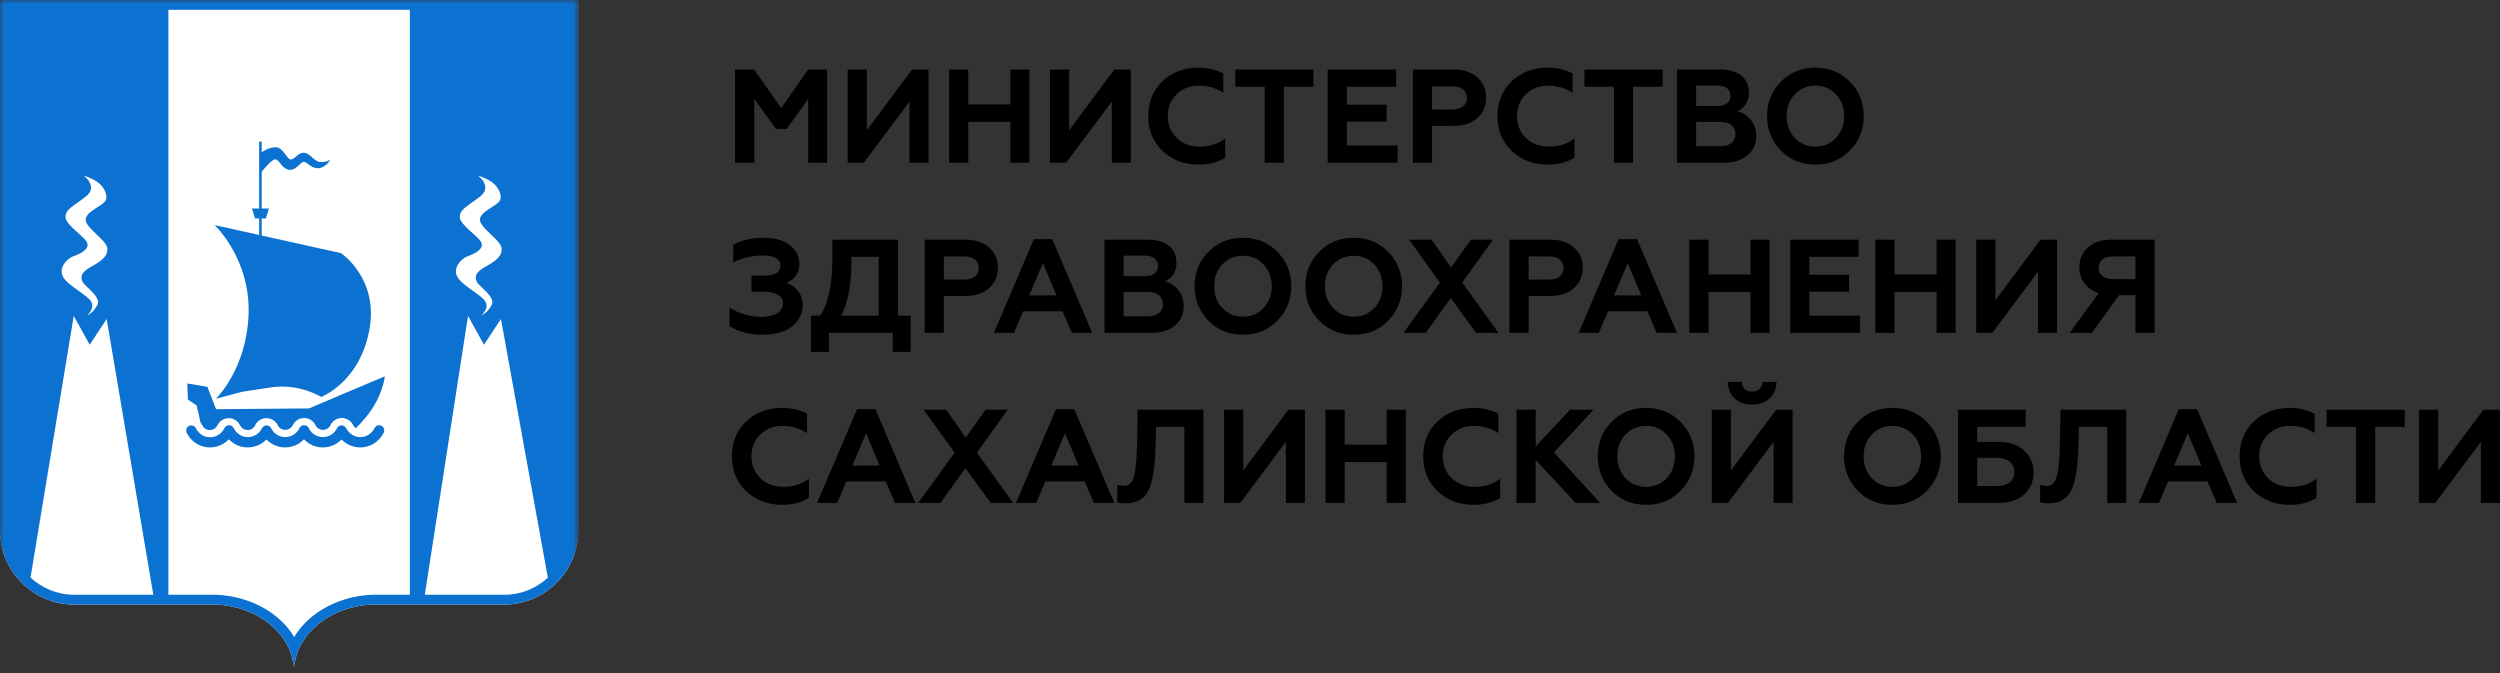 <?xml version="1.0" encoding="UTF-8"?> <svg xmlns="http://www.w3.org/2000/svg" width="338" height="91" viewBox="0 0 338 91" fill="none"><rect x="0" y="0" width="338" height="91" fill="#333333" stroke="none"/> <g clip-path="url(#clip0_1266_923)"> <g clip-path="url(#clip1_1266_923)"> <g clip-path="url(#clip2_1266_923)"> <path d="M101.978 22V13.378L104.93 17.428H106.37L109.268 13.378V22H111.824V9.4H109.268L105.614 14.62L101.96 9.4H99.386V22H101.978Z" fill="black"></path> <path d="M116.787 22L122.961 13.738V22H125.535V9.4H123.303L117.201 17.608V9.4H114.609V22H116.787Z" fill="black"></path> <path d="M130.911 22V16.474H136.599V22H139.173V9.4H136.599V14.116H130.911V9.4H128.319V22H130.911Z" fill="black"></path> <path d="M144.138 22L150.312 13.738V22H152.886V9.4H150.654L144.552 17.608V9.4H141.96V22H144.138Z" fill="black"></path> <path d="M162.061 22.252C163.429 22.252 164.617 21.946 165.643 21.334V18.724C164.707 19.462 163.555 19.822 162.187 19.822C160.945 19.822 159.919 19.444 159.109 18.67C158.299 17.896 157.885 16.906 157.885 15.7C157.885 14.494 158.281 13.522 159.073 12.748C159.883 11.974 160.873 11.578 162.079 11.578C163.321 11.578 164.419 11.902 165.391 12.55V9.94C164.401 9.418 163.303 9.148 162.061 9.148C160.099 9.148 158.461 9.76 157.165 10.984C155.887 12.208 155.239 13.774 155.239 15.7C155.239 17.608 155.887 19.174 157.183 20.416C158.479 21.64 160.099 22.252 162.061 22.252Z" fill="black"></path> <path d="M167.007 11.722H170.985V22H173.577V11.722H177.573V9.4H167.007V11.722Z" fill="black"></path> <path d="M188.957 22V19.678H182.099V16.438H187.463V14.152H182.099V11.722H188.759V9.4H179.507V22H188.957Z" fill="black"></path> <path d="M193.613 22V17.014H196.529C197.879 17.014 198.959 16.654 199.733 15.952C200.525 15.25 200.921 14.332 200.921 13.198C200.921 12.064 200.525 11.164 199.733 10.462C198.959 9.76 197.879 9.4 196.529 9.4H191.021V22H193.613ZM193.613 11.668H196.349C197.591 11.668 198.329 12.226 198.329 13.234C198.329 14.242 197.591 14.8 196.349 14.8H193.613V11.668Z" fill="black"></path> <path d="M209.276 22.252C210.644 22.252 211.832 21.946 212.858 21.334V18.724C211.922 19.462 210.77 19.822 209.402 19.822C208.16 19.822 207.134 19.444 206.324 18.67C205.514 17.896 205.1 16.906 205.1 15.7C205.1 14.494 205.496 13.522 206.288 12.748C207.098 11.974 208.088 11.578 209.294 11.578C210.536 11.578 211.634 11.902 212.606 12.55V9.94C211.616 9.418 210.518 9.148 209.276 9.148C207.314 9.148 205.676 9.76 204.38 10.984C203.102 12.208 202.454 13.774 202.454 15.7C202.454 17.608 203.102 19.174 204.398 20.416C205.694 21.64 207.314 22.252 209.276 22.252Z" fill="black"></path> <path d="M214.222 11.722H218.2V22H220.792V11.722H224.788V9.4H214.222V11.722Z" fill="black"></path> <path d="M233.058 22C234.39 22 235.452 21.676 236.244 21.01C237.036 20.344 237.432 19.48 237.432 18.418C237.432 17.5 237.18 16.762 236.676 16.168C236.172 15.574 235.578 15.196 234.876 15.052C235.74 14.692 236.46 13.828 236.46 12.55C236.46 10.534 234.948 9.4 232.644 9.4H226.722V22H233.058ZM229.314 16.474H232.572C233.85 16.474 234.624 17.068 234.624 18.13C234.624 19.192 233.85 19.768 232.572 19.768H229.314V16.474ZM229.314 11.56H232.23C233.31 11.56 233.958 12.082 233.958 12.964C233.958 13.828 233.31 14.332 232.23 14.332H229.314V11.56Z" fill="black"></path> <path d="M242.655 18.652C241.917 17.878 241.557 16.888 241.557 15.7C241.557 14.512 241.917 13.522 242.655 12.748C243.393 11.974 244.329 11.578 245.445 11.578C246.561 11.578 247.479 11.974 248.217 12.748C248.955 13.522 249.333 14.512 249.333 15.7C249.333 16.888 248.955 17.878 248.217 18.652C247.479 19.426 246.561 19.822 245.445 19.822C244.329 19.822 243.393 19.426 242.655 18.652ZM238.911 15.7C238.911 17.518 239.523 19.066 240.765 20.344C242.007 21.622 243.573 22.252 245.445 22.252C247.317 22.252 248.865 21.622 250.107 20.344C251.349 19.066 251.979 17.518 251.979 15.7C251.979 13.864 251.349 12.316 250.107 11.056C248.865 9.778 247.317 9.148 245.445 9.148C243.573 9.148 242.007 9.778 240.765 11.056C239.523 12.316 238.911 13.864 238.911 15.7Z" fill="black"></path> <path d="M103.184 45.252C104.822 45.252 106.136 44.874 107.09 44.118C108.044 43.344 108.53 42.408 108.53 41.274C108.53 39.744 107.594 38.7 106.37 38.25C107.252 37.872 108.08 37.008 108.08 35.73C108.08 34.668 107.648 33.804 106.766 33.138C105.902 32.472 104.75 32.148 103.292 32.148C101.69 32.148 100.304 32.454 99.134 33.084V35.478C100.376 34.848 101.726 34.542 103.166 34.542C104.624 34.542 105.524 35.028 105.524 35.874C105.524 36.792 104.84 37.26 103.49 37.26H101.6V39.438H103.184C104.858 39.438 105.866 39.996 105.866 41.004C105.866 42.156 104.75 42.84 102.824 42.84C101.402 42.84 99.728 42.336 98.63 41.562V44.082C99.836 44.856 101.348 45.252 103.184 45.252Z" fill="black"></path> <path d="M112.074 47.574V45H120.696V47.574H123.126V42.678H121.398V32.4H112.542V34.398C112.542 36.468 112.416 38.16 112.146 39.438C111.876 40.716 111.462 41.796 110.886 42.678H109.644V47.574H112.074ZM113.748 42.678C114.846 40.428 115.116 37.944 115.116 34.722H118.806V42.678H113.748Z" fill="black"></path> <path d="M127.607 45V40.014H130.523C131.873 40.014 132.953 39.654 133.727 38.952C134.519 38.25 134.915 37.332 134.915 36.198C134.915 35.064 134.519 34.164 133.727 33.462C132.953 32.76 131.873 32.4 130.523 32.4H125.015V45H127.607ZM127.607 34.668H130.343C131.585 34.668 132.323 35.226 132.323 36.234C132.323 37.242 131.585 37.8 130.343 37.8H127.607V34.668Z" fill="black"></path> <path d="M137.094 45L138.336 42.084H143.664L144.906 45H147.66L142.26 32.328H139.776L134.376 45H137.094ZM141 35.568L142.836 39.942H139.146L141 35.568Z" fill="black"></path> <path d="M155.661 45C156.993 45 158.055 44.676 158.847 44.01C159.639 43.344 160.035 42.48 160.035 41.418C160.035 40.5 159.783 39.762 159.279 39.168C158.775 38.574 158.181 38.196 157.479 38.052C158.343 37.692 159.063 36.828 159.063 35.55C159.063 33.534 157.551 32.4 155.247 32.4H149.325V45H155.661ZM151.917 39.474H155.175C156.453 39.474 157.227 40.068 157.227 41.13C157.227 42.192 156.453 42.768 155.175 42.768H151.917V39.474ZM151.917 34.56H154.833C155.913 34.56 156.561 35.082 156.561 35.964C156.561 36.828 155.913 37.332 154.833 37.332H151.917V34.56Z" fill="black"></path> <path d="M165.258 41.652C164.52 40.878 164.16 39.888 164.16 38.7C164.16 37.512 164.52 36.522 165.258 35.748C165.996 34.974 166.932 34.578 168.048 34.578C169.164 34.578 170.082 34.974 170.82 35.748C171.558 36.522 171.936 37.512 171.936 38.7C171.936 39.888 171.558 40.878 170.82 41.652C170.082 42.426 169.164 42.822 168.048 42.822C166.932 42.822 165.996 42.426 165.258 41.652ZM161.514 38.7C161.514 40.518 162.126 42.066 163.368 43.344C164.61 44.622 166.176 45.252 168.048 45.252C169.92 45.252 171.468 44.622 172.71 43.344C173.952 42.066 174.582 40.518 174.582 38.7C174.582 36.864 173.952 35.316 172.71 34.056C171.468 32.778 169.92 32.148 168.048 32.148C166.176 32.148 164.61 32.778 163.368 34.056C162.126 35.316 161.514 36.864 161.514 38.7Z" fill="black"></path> <path d="M180.235 41.652C179.497 40.878 179.137 39.888 179.137 38.7C179.137 37.512 179.497 36.522 180.235 35.748C180.973 34.974 181.909 34.578 183.025 34.578C184.141 34.578 185.059 34.974 185.797 35.748C186.535 36.522 186.913 37.512 186.913 38.7C186.913 39.888 186.535 40.878 185.797 41.652C185.059 42.426 184.141 42.822 183.025 42.822C181.909 42.822 180.973 42.426 180.235 41.652ZM176.491 38.7C176.491 40.518 177.103 42.066 178.345 43.344C179.587 44.622 181.153 45.252 183.025 45.252C184.897 45.252 186.445 44.622 187.687 43.344C188.929 42.066 189.559 40.518 189.559 38.7C189.559 36.864 188.929 35.316 187.687 34.056C186.445 32.778 184.897 32.148 183.025 32.148C181.153 32.148 179.587 32.778 178.345 34.056C177.103 35.316 176.491 36.864 176.491 38.7Z" fill="black"></path> <path d="M190.516 32.4L194.674 38.214L189.76 45H192.748L196.15 40.302L199.57 45H202.594L197.698 38.196L201.856 32.4H198.868L196.186 36.162L193.54 32.4H190.516Z" fill="black"></path> <path d="M206.673 45V40.014H209.589C210.939 40.014 212.019 39.654 212.793 38.952C213.585 38.25 213.981 37.332 213.981 36.198C213.981 35.064 213.585 34.164 212.793 33.462C212.019 32.76 210.939 32.4 209.589 32.4H204.081V45H206.673ZM206.673 34.668H209.409C210.651 34.668 211.389 35.226 211.389 36.234C211.389 37.242 210.651 37.8 209.409 37.8H206.673V34.668Z" fill="black"></path> <path d="M216.16 45L217.402 42.084H222.73L223.972 45H226.726L221.326 32.328H218.842L213.442 45H216.16ZM220.066 35.568L221.902 39.942H218.212L220.066 35.568Z" fill="black"></path> <path d="M230.984 45V39.474H236.672V45H239.246V32.4H236.672V37.116H230.984V32.4H228.392V45H230.984Z" fill="black"></path> <path d="M251.482 45V42.678H244.624V39.438H249.988V37.152H244.624V34.722H251.284V32.4H242.032V45H251.482Z" fill="black"></path> <path d="M256.138 45V39.474H261.826V45H264.4V32.4H261.826V37.116H256.138V32.4H253.546V45H256.138Z" fill="black"></path> <path d="M269.365 45L275.539 36.738V45H278.113V32.4H275.881L269.779 40.608V32.4H267.187V45H269.365Z" fill="black"></path> <path d="M282.806 45L286.514 39.906H288.71V45H291.302V32.4H285.47C284.138 32.4 283.076 32.742 282.302 33.444C281.528 34.128 281.132 35.028 281.132 36.126C281.132 37.8 282.104 39.114 283.76 39.618L279.818 45H282.806ZM285.614 37.728C284.444 37.728 283.742 37.188 283.742 36.198C283.742 35.244 284.444 34.668 285.614 34.668H288.71V37.728H285.614Z" fill="black"></path> <path d="M105.776 68.252C107.144 68.252 108.332 67.946 109.358 67.334V64.724C108.422 65.462 107.27 65.822 105.902 65.822C104.66 65.822 103.634 65.444 102.824 64.67C102.014 63.896 101.6 62.906 101.6 61.7C101.6 60.494 101.996 59.522 102.788 58.748C103.598 57.974 104.588 57.578 105.794 57.578C107.036 57.578 108.134 57.902 109.106 58.55V55.94C108.116 55.418 107.018 55.148 105.776 55.148C103.814 55.148 102.176 55.76 100.88 56.984C99.602 58.208 98.954 59.774 98.954 61.7C98.954 63.608 99.602 65.174 100.898 66.416C102.194 67.64 103.814 68.252 105.776 68.252Z" fill="black"></path> <path d="M113.188 68L114.43 65.084H119.758L121 68H123.754L118.354 55.328H115.87L110.47 68H113.188ZM117.094 58.568L118.93 62.942H115.24L117.094 58.568Z" fill="black"></path> <path d="M124.897 55.4L129.055 61.214L124.141 68H127.129L130.531 63.302L133.951 68H136.975L132.079 61.196L136.237 55.4H133.249L130.567 59.162L127.921 55.4H124.897Z" fill="black"></path> <path d="M140.082 68L141.324 65.084H146.652L147.894 68H150.648L145.248 55.328H142.764L137.364 68H140.082ZM143.988 58.568L145.824 62.942H142.134L143.988 58.568Z" fill="black"></path> <path d="M151.054 67.892C151.306 68 151.666 68.054 152.116 68.054C153.61 68.054 154.636 67.496 155.23 66.38C155.824 65.246 156.148 63.212 156.238 60.278L156.31 57.722H160.126V68H162.7V55.4H153.808L153.754 59.09C153.718 61.646 153.574 63.392 153.34 64.31C153.106 65.228 152.656 65.696 151.972 65.696C151.612 65.696 151.306 65.642 151.054 65.552V67.892Z" fill="black"></path> <path d="M167.675 68L173.849 59.738V68H176.423V55.4H174.191L168.089 63.608V55.4H165.497V68H167.675Z" fill="black"></path> <path d="M181.8 68V62.474H187.488V68H190.062V55.4H187.488V60.116H181.8V55.4H179.208V68H181.8Z" fill="black"></path> <path d="M199.239 68.252C200.607 68.252 201.795 67.946 202.821 67.334V64.724C201.885 65.462 200.733 65.822 199.365 65.822C198.123 65.822 197.097 65.444 196.287 64.67C195.477 63.896 195.063 62.906 195.063 61.7C195.063 60.494 195.459 59.522 196.251 58.748C197.061 57.974 198.051 57.578 199.257 57.578C200.499 57.578 201.597 57.902 202.569 58.55V55.94C201.579 55.418 200.481 55.148 199.239 55.148C197.277 55.148 195.639 55.76 194.343 56.984C193.065 58.208 192.417 59.774 192.417 61.7C192.417 63.608 193.065 65.174 194.361 66.416C195.657 67.64 197.277 68.252 199.239 68.252Z" fill="black"></path> <path d="M207.622 68V62.186L213.04 68H216.352L210.088 61.178L215.434 55.4H212.266L207.622 60.368V55.4H205.03V68H207.622Z" fill="black"></path> <path d="M219.768 64.652C219.03 63.878 218.67 62.888 218.67 61.7C218.67 60.512 219.03 59.522 219.768 58.748C220.506 57.974 221.442 57.578 222.558 57.578C223.674 57.578 224.592 57.974 225.33 58.748C226.068 59.522 226.446 60.512 226.446 61.7C226.446 62.888 226.068 63.878 225.33 64.652C224.592 65.426 223.674 65.822 222.558 65.822C221.442 65.822 220.506 65.426 219.768 64.652ZM216.024 61.7C216.024 63.518 216.636 65.066 217.878 66.344C219.12 67.622 220.686 68.252 222.558 68.252C224.43 68.252 225.978 67.622 227.22 66.344C228.462 65.066 229.092 63.518 229.092 61.7C229.092 59.864 228.462 58.316 227.22 57.056C225.978 55.778 224.43 55.148 222.558 55.148C220.686 55.148 219.12 55.778 217.878 57.056C216.636 58.316 216.024 59.864 216.024 61.7Z" fill="black"></path> <path d="M233.611 68L239.785 59.738V68H242.359V55.4H240.127L234.025 63.608V55.4H231.433V68H233.611ZM233.593 51.638C233.611 53.528 234.997 54.716 236.887 54.716C238.777 54.716 240.163 53.528 240.181 51.638H238.273C238.255 52.43 237.715 52.952 236.869 52.952C236.023 52.952 235.501 52.43 235.501 51.638H233.593Z" fill="black"></path> <path d="M253.061 64.652C252.323 63.878 251.963 62.888 251.963 61.7C251.963 60.512 252.323 59.522 253.061 58.748C253.799 57.974 254.735 57.578 255.851 57.578C256.967 57.578 257.885 57.974 258.623 58.748C259.361 59.522 259.739 60.512 259.739 61.7C259.739 62.888 259.361 63.878 258.623 64.652C257.885 65.426 256.967 65.822 255.851 65.822C254.735 65.822 253.799 65.426 253.061 64.652ZM249.317 61.7C249.317 63.518 249.929 65.066 251.171 66.344C252.413 67.622 253.979 68.252 255.851 68.252C257.723 68.252 259.271 67.622 260.513 66.344C261.755 65.066 262.385 63.518 262.385 61.7C262.385 59.864 261.755 58.316 260.513 57.056C259.271 55.778 257.723 55.148 255.851 55.148C253.979 55.148 252.413 55.778 251.171 57.056C249.929 58.316 249.317 59.864 249.317 61.7Z" fill="black"></path> <path d="M270.162 68C271.638 68 272.808 67.622 273.654 66.866C274.5 66.092 274.932 65.102 274.932 63.878C274.932 62.654 274.5 61.664 273.636 60.89C272.79 60.116 271.62 59.738 270.162 59.738H267.318V57.722H273.87V55.4H264.726V68H270.162ZM267.318 61.898H269.964C271.458 61.898 272.322 62.6 272.322 63.824C272.322 65.048 271.458 65.714 269.964 65.714H267.318V61.898Z" fill="black"></path> <path d="M275.823 67.892C276.075 68 276.435 68.054 276.885 68.054C278.379 68.054 279.405 67.496 279.999 66.38C280.593 65.246 280.917 63.212 281.007 60.278L281.079 57.722H284.895V68H287.469V55.4H278.577L278.523 59.09C278.487 61.646 278.343 63.392 278.109 64.31C277.875 65.228 277.425 65.696 276.741 65.696C276.381 65.696 276.075 65.642 275.823 65.552V67.892Z" fill="black"></path> <path d="M291.887 68L293.129 65.084H298.457L299.699 68H302.453L297.053 55.328H294.569L289.169 68H291.887ZM295.793 58.568L297.629 62.942H293.939L295.793 58.568Z" fill="black"></path> <path d="M309.612 68.252C310.98 68.252 312.168 67.946 313.194 67.334V64.724C312.258 65.462 311.106 65.822 309.738 65.822C308.496 65.822 307.47 65.444 306.66 64.67C305.85 63.896 305.436 62.906 305.436 61.7C305.436 60.494 305.832 59.522 306.624 58.748C307.434 57.974 308.424 57.578 309.63 57.578C310.872 57.578 311.97 57.902 312.942 58.55V55.94C311.952 55.418 310.854 55.148 309.612 55.148C307.65 55.148 306.012 55.76 304.716 56.984C303.438 58.208 302.79 59.774 302.79 61.7C302.79 63.608 303.438 65.174 304.734 66.416C306.03 67.64 307.65 68.252 309.612 68.252Z" fill="black"></path> <path d="M314.557 57.722H318.535V68H321.127V57.722H325.123V55.4H314.557V57.722Z" fill="black"></path> <path d="M329.236 68L335.41 59.738V68H337.984V55.4H335.752L329.65 63.608V55.4H327.058V68H329.236Z" fill="black"></path> <mask id="mask0_1266_923" style="mask-type:luminance" maskUnits="userSpaceOnUse" x="0" y="0" width="79" height="91"> <path d="M78.186 0H0V90.162H78.186V0Z" fill="white"></path> </mask> <g mask="url(#mask0_1266_923)"> <path fill-rule="evenodd" clip-rule="evenodd" d="M0 0H78.186V31.233V60.518V71.717C78.186 77.224 73.676 81.734 68.169 81.734H50.304C44.704 81.965 40.194 85.594 39.777 90.174H39.719C39.313 85.606 34.803 81.965 29.192 81.734H10.017C4.51 81.734 0 77.224 0 71.717V60.518V31.233V0Z" fill="white"></path> <path fill-rule="evenodd" clip-rule="evenodd" d="M0 0H78.186V31.233V60.518V71.717C78.186 77.224 73.676 81.734 68.169 81.734H50.304C44.704 81.965 40.194 85.594 39.777 90.174H39.719C39.313 85.606 34.803 81.965 29.192 81.734H10.017C4.51 81.734 0 77.224 0 71.717V60.518V31.233V0ZM11.327 23.755C11.327 23.755 13.344 25.216 11.605 26.572C9.866 27.928 8.857 28.276 8.857 29.355C8.857 30.433 11.605 32.067 11.814 32.902C12.022 33.737 10.84 34.328 9.936 34.641C9.031 34.954 7.849 36.241 8.544 37.458C9.24 38.676 11.814 39.858 12.335 40.797C12.857 41.736 11.779 42.641 11.779 42.641C11.779 42.641 12.614 42.328 13.17 41.215C13.727 40.102 11.431 38.745 11.153 38.084C10.875 37.423 10.909 36.832 12.37 36.032C13.831 35.232 14.666 34.537 14.492 33.493C14.318 32.45 11.848 30.989 11.605 29.876C11.361 28.763 13.448 28.033 14.109 27.337C14.77 26.642 14.144 25.32 13.24 24.659C12.335 23.998 11.327 23.755 11.327 23.755ZM74.07 78.105L67.729 43.127L65.433 46.605L63.277 42.71L57.434 80.412H68.181C70.453 80.412 72.517 79.531 74.07 78.105ZM55.416 80.412V1.322H22.769V80.412H29.25H29.273C33.377 80.574 37.644 82.557 39.777 86.127C41.899 82.557 46.165 80.574 50.281 80.412H50.304H55.416ZM64.633 23.755C64.633 23.755 66.65 25.216 64.912 26.572C63.172 27.928 62.164 28.276 62.164 29.355C62.164 30.433 64.912 32.067 65.12 32.902C65.329 33.737 64.146 34.328 63.242 34.641C62.338 34.954 61.155 36.241 61.851 37.458C62.546 38.676 65.12 39.858 65.642 40.797C66.164 41.736 65.085 42.641 65.085 42.641C65.085 42.641 65.92 42.328 66.477 41.215C67.033 40.102 64.738 38.745 64.459 38.084C64.181 37.423 64.216 36.832 65.677 36.032C67.137 35.232 67.972 34.537 67.798 33.493C67.624 32.45 65.155 30.989 64.912 29.876C64.668 28.763 66.755 28.033 67.416 27.337C68.076 26.642 67.45 25.32 66.546 24.659C65.642 23.998 64.633 23.755 64.633 23.755ZM4.127 78.082L9.97 42.71L12.127 46.605L14.422 43.127L20.729 80.412H10.028C7.756 80.412 5.681 79.519 4.127 78.082Z" fill="#0C72D2"></path> <path fill-rule="evenodd" clip-rule="evenodd" d="M35.383 20.59C35.673 20.381 36.438 19.906 37.273 19.906C38.339 19.906 38.815 21.68 39.383 21.564C39.951 21.448 40.322 20.578 41.145 20.659C41.968 20.741 42.444 21.83 43.278 21.9C44.113 21.969 44.681 21.587 44.681 21.587C44.681 21.587 44.02 22.723 43 22.746C41.98 22.769 41.493 21.784 41.017 21.888C40.542 21.981 39.997 23.106 39.047 22.955C38.108 22.793 37.737 21.541 37.215 21.541C36.751 21.529 35.615 22.932 35.383 23.221V28.195H36.357L35.94 29.54H35.383V31.847L46.095 34.224C46.095 34.224 51.278 37.632 49.921 44.693C48.565 51.753 43.417 53.666 43.417 53.666C43.417 53.666 40.461 51.788 36.6 52.379C32.74 52.97 32.74 52.97 32.74 52.97L29.192 53.909C29.192 53.909 33.366 49.91 33.609 42.432C33.853 34.954 29.018 30.433 29.018 30.433L35.035 31.766V29.54H34.49L34.061 28.195H35.035V19.141H35.383V20.59ZM30.34 57.886C30.421 57.724 30.537 57.608 30.711 57.538C30.792 57.503 30.873 57.492 30.954 57.492C30.966 57.492 30.978 57.492 30.989 57.492C31.07 57.492 31.151 57.515 31.233 57.538C31.395 57.608 31.523 57.724 31.604 57.886C31.777 58.245 32.056 58.558 32.392 58.767C32.717 58.976 33.099 59.092 33.517 59.092C33.934 59.092 34.316 58.976 34.641 58.767C34.977 58.558 35.256 58.245 35.429 57.886L35.441 57.874C35.453 57.851 35.464 57.828 35.487 57.805C35.534 57.735 35.592 57.677 35.661 57.631C35.684 57.619 35.708 57.596 35.731 57.584C35.754 57.573 35.766 57.561 35.789 57.561C35.87 57.526 35.963 57.515 36.044 57.515C36.125 57.515 36.218 57.526 36.299 57.561C36.322 57.573 36.334 57.573 36.357 57.584C36.38 57.596 36.403 57.608 36.426 57.631C36.496 57.677 36.554 57.735 36.6 57.805C36.612 57.828 36.635 57.851 36.647 57.874L36.658 57.886C36.832 58.245 37.111 58.558 37.447 58.767C37.771 58.976 38.154 59.092 38.571 59.092C38.989 59.092 39.383 58.976 39.696 58.767C40.032 58.558 40.31 58.245 40.484 57.886C40.565 57.724 40.681 57.608 40.855 57.538C40.936 57.503 41.017 57.492 41.099 57.492C41.11 57.492 41.122 57.492 41.133 57.492C41.215 57.492 41.296 57.515 41.377 57.538C41.539 57.608 41.667 57.724 41.748 57.886C41.922 58.245 42.2 58.558 42.536 58.767C42.861 58.976 43.243 59.092 43.661 59.092C44.078 59.092 44.461 58.976 44.785 58.767C45.122 58.558 45.4 58.245 45.574 57.886L45.585 57.874C45.597 57.851 45.608 57.828 45.632 57.805C45.678 57.735 45.736 57.677 45.806 57.631C45.829 57.619 45.852 57.596 45.875 57.584C45.898 57.573 45.91 57.561 45.933 57.561C46.014 57.526 46.107 57.515 46.188 57.515C46.269 57.515 46.362 57.526 46.443 57.561C46.466 57.573 46.478 57.573 46.501 57.584C46.524 57.596 46.547 57.608 46.571 57.631C46.64 57.677 46.698 57.735 46.745 57.805C46.756 57.828 46.779 57.851 46.791 57.874L46.803 57.886C46.977 58.245 47.255 58.547 47.591 58.767C47.916 58.976 48.298 59.092 48.715 59.092C49.133 59.092 49.527 58.976 49.84 58.767C50.176 58.558 50.455 58.245 50.628 57.886C50.791 57.538 51.208 57.399 51.556 57.561C51.904 57.724 52.043 58.141 51.88 58.489C51.591 59.092 51.139 59.59 50.582 59.949C50.037 60.286 49.4 60.494 48.715 60.494C48.032 60.494 47.394 60.297 46.849 59.961C46.605 59.81 46.374 59.625 46.177 59.416C45.98 59.625 45.748 59.81 45.504 59.961C44.959 60.297 44.322 60.494 43.638 60.494C42.954 60.494 42.316 60.297 41.771 59.949C41.528 59.799 41.296 59.613 41.099 59.393C40.902 59.602 40.67 59.787 40.426 59.949C39.881 60.286 39.244 60.494 38.56 60.494C37.876 60.494 37.238 60.297 36.693 59.961C36.45 59.81 36.218 59.625 36.021 59.416C35.824 59.625 35.592 59.81 35.348 59.961C34.803 60.297 34.166 60.494 33.482 60.494C32.798 60.494 32.16 60.297 31.615 59.949C31.372 59.799 31.14 59.613 30.943 59.393C30.746 59.602 30.514 59.787 30.27 59.949C29.726 60.286 29.088 60.494 28.404 60.494C27.72 60.494 27.082 60.297 26.537 59.961C25.981 59.613 25.529 59.103 25.239 58.512C25.077 58.164 25.216 57.747 25.564 57.584C25.911 57.422 26.329 57.561 26.491 57.909C26.665 58.268 26.943 58.57 27.279 58.79C27.604 58.999 27.986 59.115 28.404 59.115C28.821 59.115 29.215 58.999 29.528 58.79C29.888 58.558 30.166 58.245 30.34 57.886ZM25.32 51.846L28.033 52.298L29.215 55.324L41.771 55.219L52.031 50.872C52.031 50.872 51.788 53.619 49.423 56.471C48.959 57.028 48.518 57.503 48.101 57.897C47.939 57.782 47.811 57.631 47.73 57.457L47.718 57.422C47.684 57.352 47.649 57.294 47.602 57.237C47.487 57.063 47.347 56.924 47.174 56.808C47.116 56.761 47.046 56.727 46.977 56.692C46.93 56.669 46.884 56.645 46.837 56.634C46.64 56.553 46.42 56.506 46.211 56.506C46.003 56.506 45.782 56.553 45.585 56.634C45.539 56.657 45.492 56.669 45.446 56.692C45.377 56.727 45.319 56.761 45.249 56.808C45.075 56.924 44.936 57.063 44.82 57.237C44.774 57.294 44.739 57.364 44.704 57.422V57.434L44.693 57.468C44.6 57.666 44.449 57.828 44.275 57.944C44.09 58.06 43.893 58.118 43.672 58.118C43.464 58.118 43.255 58.06 43.069 57.944C42.884 57.828 42.745 57.666 42.641 57.468C42.455 57.086 42.142 56.796 41.748 56.634C41.562 56.564 41.365 56.518 41.168 56.518C41.133 56.518 41.099 56.518 41.064 56.518C40.867 56.529 40.67 56.564 40.484 56.634C40.09 56.796 39.777 57.086 39.592 57.468C39.499 57.666 39.348 57.828 39.163 57.944C38.977 58.06 38.78 58.118 38.56 58.118C38.351 58.118 38.142 58.06 37.957 57.944C37.771 57.828 37.632 57.666 37.539 57.48L37.528 57.445C37.493 57.376 37.458 57.318 37.412 57.26C37.296 57.086 37.157 56.947 36.983 56.831C36.925 56.784 36.855 56.75 36.786 56.715C36.739 56.692 36.693 56.669 36.647 56.657C36.45 56.576 36.229 56.529 36.021 56.529C35.8 56.529 35.592 56.576 35.395 56.657C35.348 56.68 35.302 56.692 35.256 56.715C35.186 56.75 35.128 56.784 35.059 56.831C34.885 56.947 34.745 57.086 34.63 57.26C34.583 57.318 34.548 57.387 34.514 57.445V57.457L34.502 57.492C34.409 57.689 34.258 57.851 34.085 57.967C33.899 58.083 33.702 58.141 33.482 58.141C33.273 58.141 33.064 58.083 32.879 57.967C32.693 57.851 32.554 57.689 32.45 57.492C32.264 57.109 31.951 56.819 31.557 56.657C31.372 56.587 31.175 56.541 30.978 56.541C30.943 56.541 30.908 56.541 30.873 56.541C30.676 56.553 30.479 56.587 30.294 56.657C29.899 56.819 29.586 57.109 29.401 57.492C29.308 57.689 29.157 57.851 28.972 57.967C28.786 58.083 28.589 58.141 28.369 58.141C28.16 58.141 27.952 58.083 27.766 57.967C27.581 57.851 27.442 57.689 27.349 57.503C27.291 57.376 27.21 57.26 27.117 57.155L26.584 54.814L25.401 54.014L25.32 51.846Z" fill="#0C72D2"></path> </g> </g> </g> </g> <defs> <clipPath id="clip0_1266_923"> <rect width="338" height="91" fill="white"></rect> </clipPath> <clipPath id="clip1_1266_923"> <rect width="338" height="91" fill="white"></rect> </clipPath> <clipPath id="clip2_1266_923"> <rect width="338" height="91" fill="white"></rect> </clipPath> </defs> </svg> 